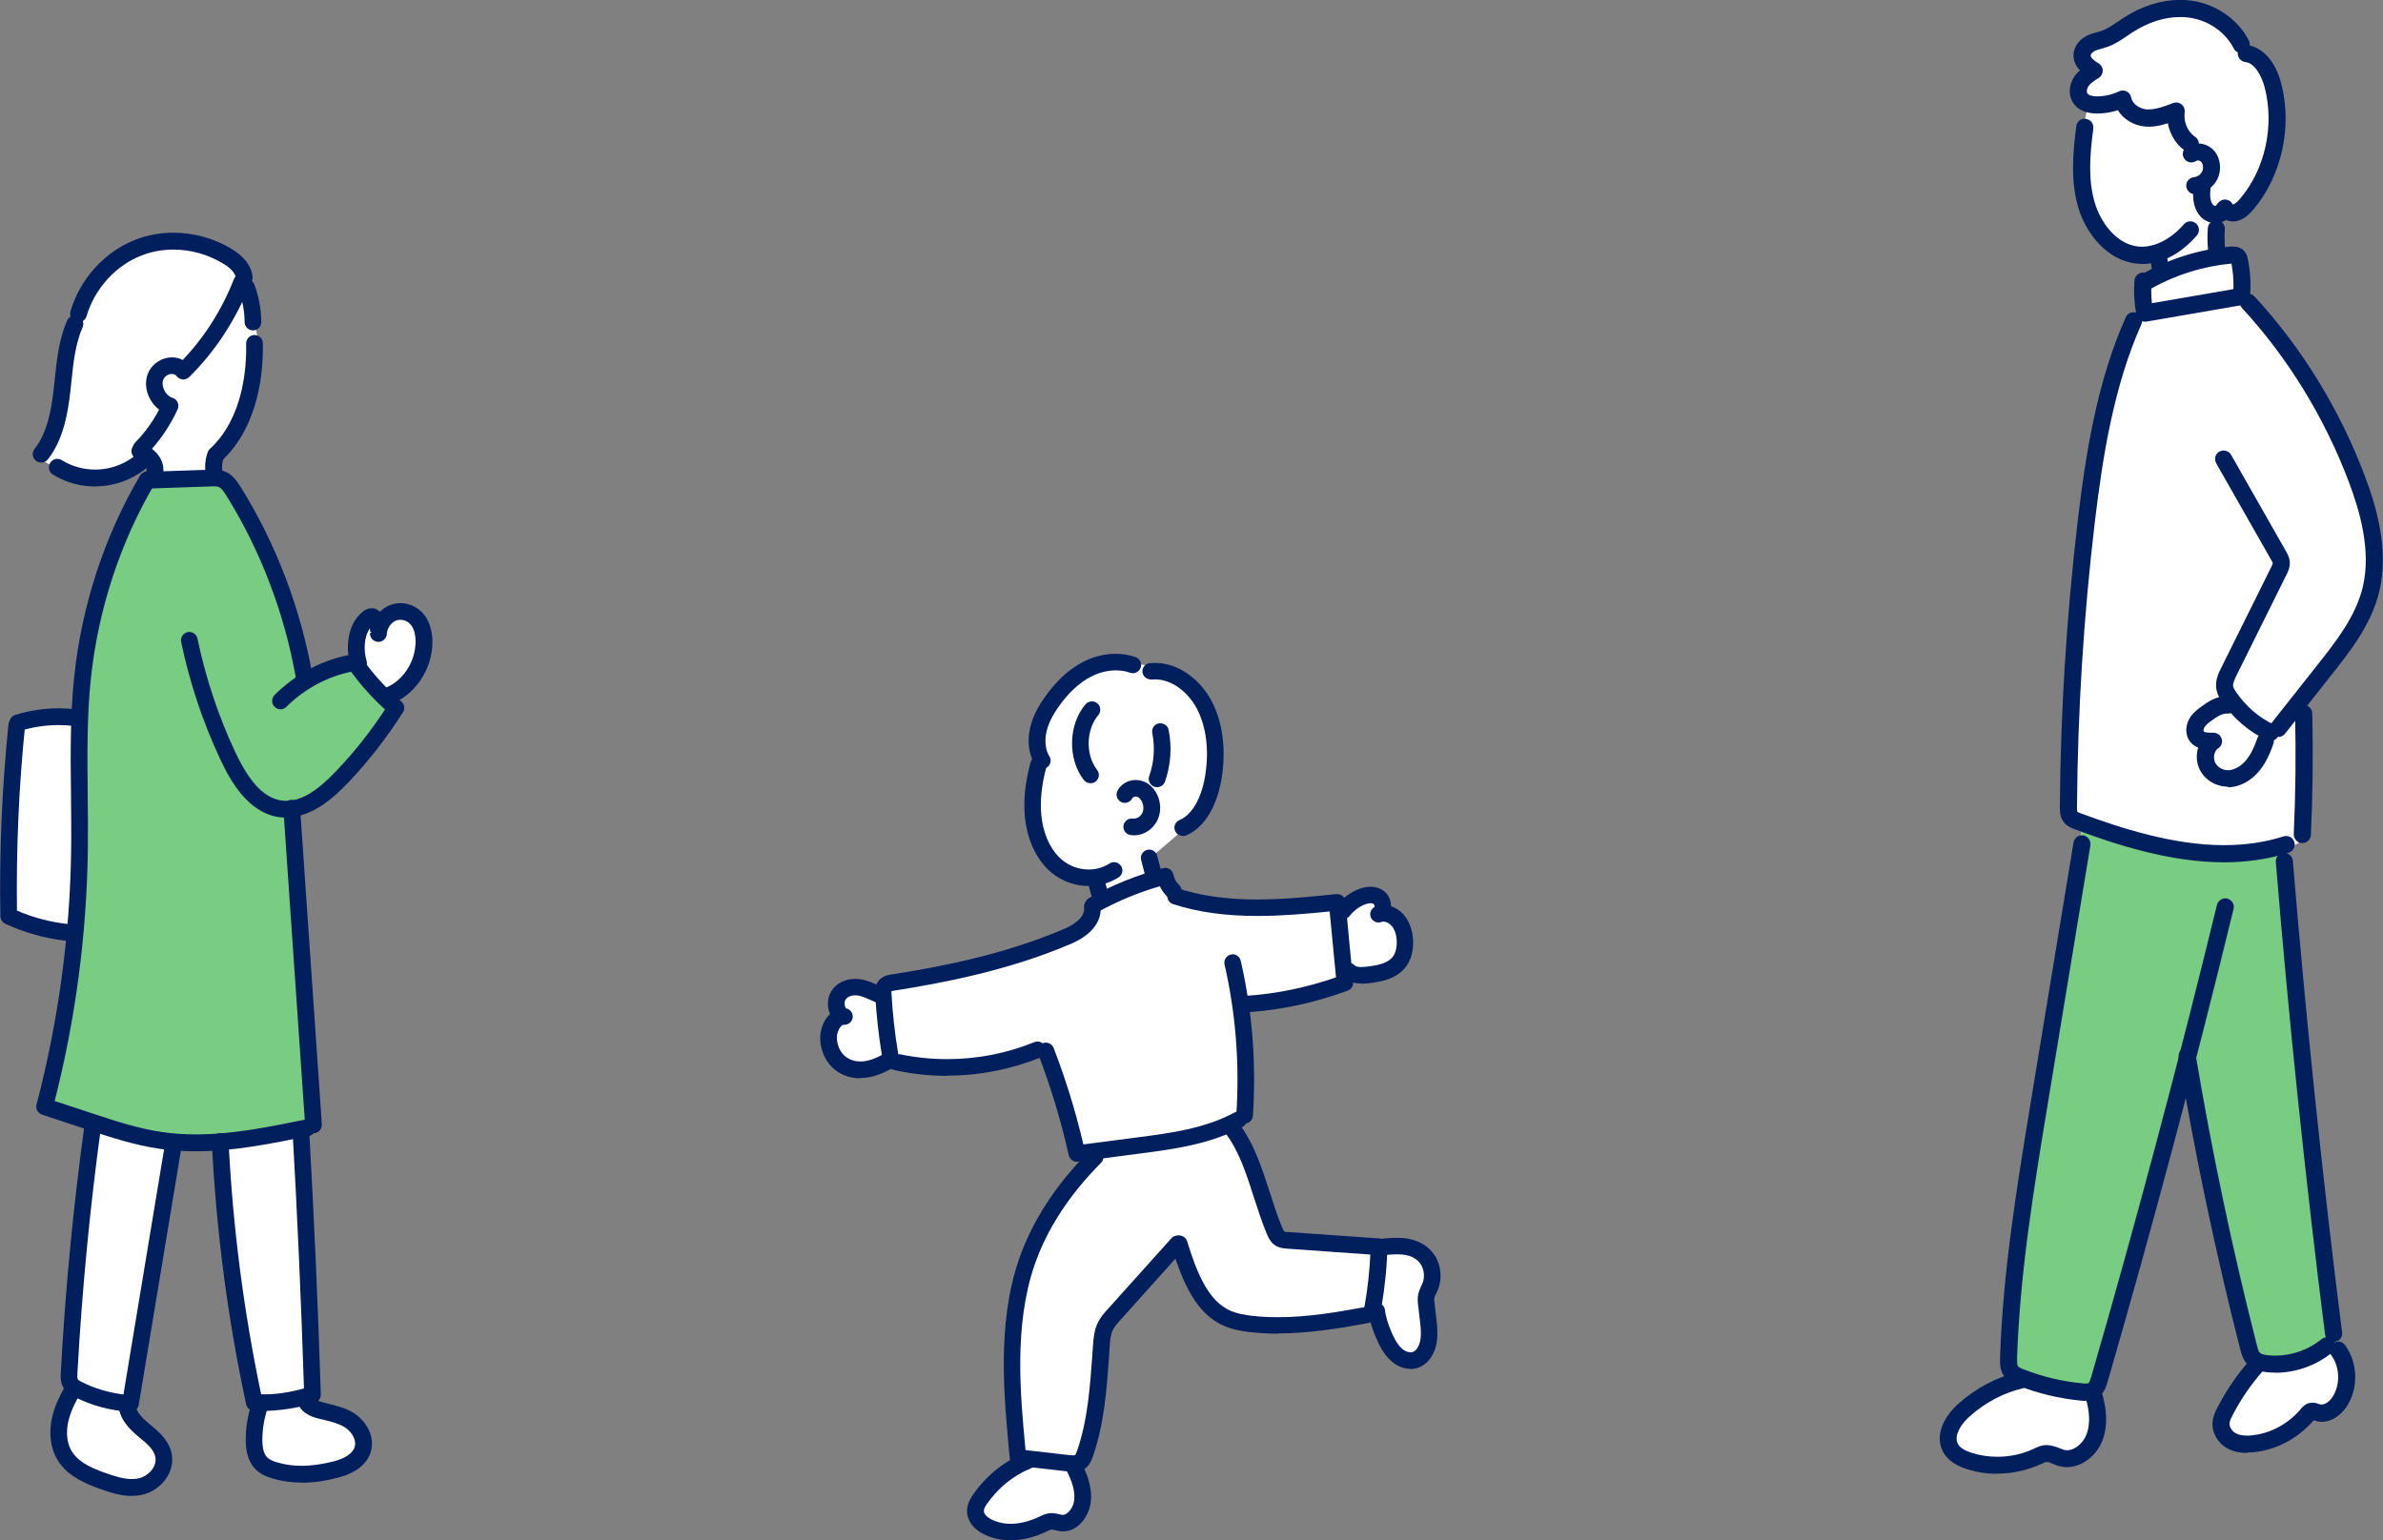 <svg width="215" height="139" viewBox="0 0 215 139" fill="none" xmlns="http://www.w3.org/2000/svg">
<rect x="0" y="0" width="215" height="139" fill="#808080" stroke="none"/>
<g clip-path="url(#clip0_102_129872)">
<path d="M91.872 138.373C90.728 138.373 88.975 138.06 88.52 137.665C87.912 137.131 88.228 135.529 88.754 134.705C89.139 134.089 91.183 132.626 92.141 131.953L91.732 131.988V131.814C91.709 131.326 91.242 119.949 91.394 117.79C91.557 115.549 93.403 111.312 94.127 110.069C94.781 108.943 97.748 105.228 98.624 104.125L97.012 104.265L94.185 95.082C93.146 95.291 87.247 96.452 86.125 96.545C86.055 96.545 85.985 96.545 85.892 96.545C84.525 96.545 80.927 95.883 80.343 95.767C80.156 95.906 79.572 96.347 79.233 96.521C79.011 96.638 78.486 96.707 77.913 96.707C77.493 96.707 76.698 96.672 76.091 96.394C75.051 95.929 74.432 94.2 74.432 93.549C74.432 92.946 75.262 91.924 75.495 91.657L75.308 90.496C75.308 90.403 75.484 89.718 76.593 89.068C76.792 88.952 77.037 88.882 77.317 88.882C78.124 88.882 79.035 89.416 79.467 89.707C79.49 89.428 79.537 89.022 79.63 88.836C79.736 88.639 80.366 88.476 83.742 87.977C84.233 87.907 84.63 87.849 84.805 87.814C85.541 87.675 91.008 86.282 91.721 86.038C92.608 85.736 96.72 84.181 97.456 83.658C98.087 83.217 98.239 82.335 98.309 81.905L98.344 81.743C98.402 81.464 98.811 81.197 99.033 81.081L98.577 79.293C98.461 79.293 98.274 79.293 98.04 79.293C97.281 79.293 96.288 79.235 95.809 78.922C95.015 78.422 93.508 76.1 93.157 74.603C92.784 73.024 93.122 70.47 93.356 69.727C93.578 69.007 93.613 68.171 93.519 67.765C93.414 67.289 93.519 65.582 93.823 64.723C94.138 63.806 95.879 61.798 97.071 60.799C98.344 59.743 100.271 59.627 100.902 59.592C101.568 59.592 103.285 60.033 104.114 60.242L104.395 60.312C104.617 60.382 106.497 60.95 106.965 61.31C107.467 61.705 109.044 63.667 109.628 65.269C110.247 66.987 109.593 70.296 109.371 71.387C109.126 72.583 108.098 73.57 107.338 74.301L107.011 74.615C106.357 75.265 104.36 76.936 103.939 77.285L104.278 79.061L105.341 78.782L105.399 78.898C105.691 79.479 106.252 80.454 106.462 80.628C106.766 80.849 110.761 81.754 111.976 81.824C112.034 81.824 112.116 81.824 112.221 81.824C113.927 81.824 120.562 81.336 120.632 81.336H120.76L120.982 82.068C121.333 81.789 122.08 81.197 122.396 80.977C122.711 80.756 123.108 80.651 123.61 80.651C123.844 80.651 124.089 80.675 124.37 80.721C124.58 80.756 124.743 80.86 124.837 81.034C125.036 81.406 124.86 81.998 124.755 82.277C125.234 82.463 126.391 82.915 126.601 83.252C126.869 83.67 126.823 85.76 126.589 86.619C126.379 87.396 125.257 87.698 124.265 87.977C124.043 88.035 123.832 88.093 123.645 88.163C123.412 88.244 123.155 88.279 122.874 88.279C122.349 88.279 121.882 88.139 121.636 88.046L121.461 88.952L121.368 88.987C121.368 88.987 119.113 89.707 118.389 89.892C117.735 90.067 113.226 90.775 112.326 90.914C112.361 91.402 112.443 92.934 112.443 93.654C112.443 94.525 112.478 100.527 112.478 100.527V100.608L111.392 101.444C111.66 101.896 112.572 103.464 112.794 104.033C113.039 104.636 115.27 110.754 115.597 111.648L124.358 112.415C124.358 112.415 125.409 112.287 126.18 112.287C126.379 112.287 126.566 112.287 126.718 112.31C127.489 112.415 128.692 113.25 129.276 114.098C129.801 114.853 129.369 115.793 129.054 116.489C128.984 116.652 128.914 116.803 128.867 116.931C128.774 117.209 128.867 118.092 128.96 118.939C129.066 119.926 129.182 120.947 129.077 121.563C128.902 122.596 128.236 122.735 127.535 122.735C127.22 122.735 126.858 122.7 126.449 122.666C125.059 122.538 124.265 119.519 124.089 118.73C123.447 118.823 120.994 119.183 120.199 119.287C119.931 119.322 119.125 119.334 118.669 119.334C117.127 119.334 110.749 119.218 110.095 118.707C109.441 118.184 107.677 115.979 107.502 115.387C107.35 114.887 106.439 113.041 106.17 112.589C105.493 113.169 100.376 119.055 99.746 119.903C99.313 120.495 99.302 122.909 99.302 124.21C99.302 124.674 99.302 125.046 99.29 125.231C99.22 125.997 98.367 130.13 98.052 131.512C97.912 132.104 97.69 132.406 97.363 132.406C97.304 132.406 97.246 132.406 97.199 132.383C97.281 132.603 97.374 132.882 97.468 133.184C97.701 133.915 97.748 135.819 97.363 136.794C97.176 137.259 96.755 137.491 96.089 137.491C95.797 137.491 95.505 137.444 95.295 137.409C95.201 137.398 95.073 137.375 95.073 137.375C94.828 137.375 94.255 137.607 93.741 137.816C93.379 137.967 93.005 138.118 92.69 138.211C92.503 138.269 92.223 138.303 91.861 138.303L91.872 138.373Z" fill="white"/>
<path d="M98.215 79.955C96.79 79.955 95.412 79.363 94.419 78.33C93.344 77.204 92.643 75.567 92.468 73.709C92.328 72.212 92.491 70.609 92.982 68.787C93.076 68.462 93.368 68.23 93.706 68.23C93.765 68.23 93.835 68.23 93.893 68.253C94.092 68.299 94.255 68.427 94.349 68.601C94.442 68.775 94.477 68.972 94.419 69.17C93.975 70.818 93.823 72.258 93.952 73.57C94.103 75.102 94.652 76.426 95.505 77.308C96.218 78.051 97.211 78.469 98.215 78.469C98.893 78.469 99.547 78.283 100.108 77.923C100.224 77.842 100.365 77.807 100.516 77.807C100.773 77.807 101.007 77.935 101.147 78.156C101.252 78.318 101.287 78.527 101.252 78.713C101.206 78.91 101.089 79.073 100.925 79.177C100.119 79.688 99.185 79.955 98.227 79.955H98.215Z" fill="#011F5D"/>
<path d="M102.339 75.381C102.21 75.381 102.082 75.381 101.953 75.346C101.544 75.265 101.287 74.87 101.369 74.475C101.439 74.127 101.743 73.871 102.093 73.871C102.14 73.871 102.199 73.871 102.245 73.883H102.257C102.677 73.883 103.016 73.581 103.121 73.21C103.25 72.734 103.028 72.13 102.666 71.933C102.607 71.898 102.526 71.886 102.456 71.886C102.409 71.886 102.362 71.886 102.327 71.909C102.245 71.933 102.187 71.979 102.152 72.049C102.023 72.293 101.766 72.455 101.486 72.455C101.369 72.455 101.252 72.432 101.147 72.374C100.785 72.188 100.633 71.735 100.82 71.364C101.042 70.946 101.416 70.632 101.883 70.481C102.07 70.424 102.269 70.389 102.467 70.389C102.783 70.389 103.098 70.47 103.378 70.609C104.371 71.132 104.897 72.444 104.582 73.593C104.301 74.626 103.355 75.381 102.339 75.381Z" fill="#011F5D"/>
<path d="M94.022 69.367C93.765 69.367 93.519 69.239 93.379 69.019C92.83 68.137 92.667 66.941 92.924 65.745C93.122 64.851 93.519 63.98 94.209 62.994C95.237 61.508 96.416 60.405 97.725 59.731C98.647 59.255 99.664 59 100.657 59C101.287 59 101.883 59.105 102.456 59.302C102.841 59.441 103.051 59.871 102.911 60.254C102.806 60.544 102.526 60.753 102.21 60.753C102.128 60.753 102.035 60.741 101.953 60.707C101.556 60.567 101.112 60.498 100.668 60.498C99.921 60.498 99.15 60.695 98.425 61.066C97.351 61.624 96.346 62.564 95.459 63.853C94.886 64.677 94.559 65.385 94.407 66.082C94.232 66.894 94.337 67.707 94.676 68.253C94.898 68.601 94.781 69.065 94.43 69.274C94.314 69.344 94.174 69.39 94.033 69.39L94.022 69.367Z" fill="#011F5D"/>
<path d="M98.379 70.679C98.145 70.679 97.923 70.575 97.783 70.389C96.311 68.496 96.381 65.362 97.947 63.551C98.087 63.388 98.297 63.295 98.519 63.295C98.694 63.295 98.869 63.353 99.01 63.481C99.162 63.609 99.255 63.795 99.267 63.992C99.278 64.189 99.22 64.387 99.091 64.538C97.982 65.826 97.923 68.136 98.986 69.483C99.103 69.646 99.162 69.832 99.138 70.029C99.115 70.226 99.01 70.4 98.858 70.528C98.729 70.632 98.566 70.679 98.402 70.679H98.379Z" fill="#011F5D"/>
<path d="M106.707 75.427C106.404 75.427 106.135 75.253 106.018 74.974C105.937 74.789 105.937 74.591 106.018 74.406C106.1 74.22 106.24 74.081 106.427 73.999C107.549 73.535 108.413 72.014 108.74 69.959C109.102 67.707 108.833 65.594 108.004 63.992C107.151 62.367 105.668 61.31 104.208 61.31C104.103 61.31 103.997 61.31 103.892 61.322C103.437 61.322 103.121 61.032 103.075 60.66C103.051 60.463 103.11 60.265 103.238 60.114C103.367 59.964 103.542 59.859 103.74 59.847C103.892 59.836 104.056 59.824 104.208 59.824C106.217 59.824 108.238 61.194 109.336 63.307C110.317 65.188 110.632 67.637 110.224 70.203C110.025 71.445 109.324 74.417 107.011 75.392C106.918 75.427 106.824 75.45 106.719 75.45L106.707 75.427Z" fill="#011F5D"/>
<path d="M104.395 71.039C104.301 71.039 104.219 71.027 104.138 70.993C103.752 70.853 103.542 70.424 103.682 70.04C104.126 68.822 104.219 67.44 103.962 66.151C103.927 65.954 103.962 65.757 104.068 65.594C104.184 65.432 104.348 65.316 104.547 65.281H104.698C105.049 65.269 105.364 65.513 105.434 65.861C105.75 67.405 105.633 69.065 105.107 70.54C105.002 70.83 104.722 71.039 104.406 71.039H104.395Z" fill="#011F5D"/>
<path d="M99.243 81.534C98.904 81.534 98.612 81.313 98.519 80.988L98.075 79.421C98.017 79.223 98.04 79.026 98.145 78.852C98.25 78.678 98.402 78.55 98.601 78.504C98.671 78.48 98.741 78.469 98.811 78.469C99.15 78.469 99.442 78.689 99.535 79.014L99.979 80.582C100.038 80.779 100.014 80.976 99.909 81.15C99.804 81.325 99.652 81.452 99.454 81.499C99.383 81.522 99.325 81.522 99.255 81.522L99.243 81.534Z" fill="#011F5D"/>
<path d="M104.149 79.978C103.811 79.978 103.507 79.746 103.425 79.421L102.958 77.61C102.911 77.412 102.935 77.215 103.04 77.041C103.145 76.867 103.308 76.751 103.495 76.693C103.554 76.681 103.624 76.669 103.682 76.669C104.021 76.669 104.325 76.902 104.406 77.227L104.874 79.038C104.979 79.433 104.733 79.839 104.336 79.943C104.278 79.955 104.219 79.966 104.149 79.966V79.978Z" fill="#011F5D"/>
<path d="M98.636 82.439C98.367 82.439 98.11 82.288 97.982 82.056C97.888 81.882 97.865 81.685 97.912 81.487C97.97 81.29 98.098 81.139 98.262 81.034C100.388 79.85 102.642 78.945 104.944 78.341C105.002 78.329 105.072 78.318 105.131 78.318C105.271 78.318 105.411 78.364 105.528 78.434C105.703 78.538 105.82 78.724 105.866 78.922C105.937 79.281 106.112 79.618 106.357 79.839C106.661 80.117 106.684 80.593 106.404 80.895C106.264 81.046 106.065 81.139 105.855 81.139C105.668 81.139 105.481 81.069 105.341 80.942C105.049 80.675 104.815 80.338 104.64 79.978C102.689 80.547 100.797 81.336 98.986 82.335C98.869 82.393 98.753 82.428 98.624 82.428L98.636 82.439Z" fill="#011F5D"/>
<path d="M85.483 97.09C83.929 97.09 82.364 96.928 80.845 96.603C80.658 96.568 80.273 96.487 79.969 96.162C79.665 95.836 79.595 95.418 79.56 95.175C79.268 93.41 79.07 91.599 78.965 89.788C78.953 89.532 78.918 89.056 79.175 88.639C79.525 88.081 80.144 87.977 80.413 87.942C84.805 87.257 90.552 86.166 96.031 83.821C96.603 83.577 97.923 82.892 97.806 81.917C97.76 81.51 98.052 81.139 98.461 81.093H98.472C98.928 81.093 99.243 81.371 99.29 81.743C99.454 83.136 98.472 84.39 96.615 85.179C90.996 87.582 85.121 88.697 80.635 89.405C80.518 89.428 80.46 89.44 80.425 89.451C80.425 89.475 80.425 89.556 80.436 89.707C80.53 91.448 80.728 93.201 81.009 94.919C81.044 95.117 81.067 95.163 81.067 95.163L81.137 95.128C82.562 95.43 84.011 95.581 85.459 95.581C88.146 95.581 90.798 95.07 93.321 94.049C93.414 94.014 93.508 93.99 93.601 93.99C93.905 93.99 94.185 94.176 94.302 94.455C94.454 94.838 94.267 95.267 93.893 95.43C91.183 96.51 88.356 97.067 85.471 97.067L85.483 97.09Z" fill="#011F5D"/>
<path d="M112.408 91.355C112.011 91.355 111.684 91.053 111.66 90.659C111.649 90.461 111.719 90.264 111.847 90.125C111.976 89.974 112.163 89.881 112.361 89.869C115.141 89.695 117.886 89.126 120.538 88.198L119.966 82.254C117.875 82.463 115.667 82.66 113.448 82.66C110.539 82.66 108.051 82.312 105.831 81.592C105.645 81.534 105.481 81.394 105.399 81.22C105.306 81.046 105.294 80.837 105.352 80.651C105.458 80.35 105.738 80.141 106.065 80.141C106.147 80.141 106.217 80.152 106.299 80.175C108.378 80.849 110.702 81.174 113.413 81.174C115.796 81.174 118.214 80.93 120.55 80.686C120.561 80.686 120.573 80.686 120.597 80.686C120.842 80.686 120.994 80.744 121.122 80.849C121.274 80.977 121.379 81.151 121.391 81.36L122.08 88.627C122.115 88.964 121.917 89.277 121.601 89.393C118.646 90.496 115.562 91.158 112.455 91.355H112.408Z" fill="#011F5D"/>
<path d="M112.245 101.397C112.046 101.386 111.871 101.293 111.731 101.142C111.602 100.991 111.532 100.805 111.544 100.596C111.847 96.034 111.497 91.46 110.481 87.037C110.387 86.642 110.644 86.236 111.041 86.143C111.1 86.131 111.158 86.119 111.217 86.119C111.567 86.119 111.859 86.363 111.941 86.7C112.992 91.274 113.354 95.987 113.039 100.701C113.015 101.095 112.688 101.397 112.291 101.397H112.233H112.245Z" fill="#011F5D"/>
<path d="M97.164 104.845C96.814 104.845 96.51 104.601 96.428 104.265C95.727 101.13 94.793 98.054 93.66 95.105C93.508 94.722 93.706 94.292 94.092 94.141C94.174 94.107 94.267 94.095 94.36 94.095C94.676 94.095 94.945 94.281 95.061 94.571C96.148 97.38 97.047 100.306 97.748 103.278L102.724 102.628C105.668 102.245 108.717 101.838 111.403 100.387C111.509 100.329 111.637 100.294 111.766 100.294C112.046 100.294 112.291 100.445 112.42 100.677C112.618 101.037 112.478 101.49 112.116 101.687C109.196 103.266 105.855 103.708 102.911 104.091L97.257 104.834H97.164V104.845Z" fill="#011F5D"/>
<path d="M77.621 97.311C76.605 97.311 75.682 96.939 75.016 96.254C74.397 95.604 74.023 94.699 74 93.747C73.977 92.923 74.315 92.064 74.853 91.541C74.853 91.541 74.876 91.518 74.888 91.506C74.596 90.844 74.642 90.043 74.993 89.463C75.425 88.755 76.231 88.337 77.154 88.337C77.317 88.337 77.469 88.349 77.633 88.372C78.24 88.465 78.778 88.708 79.292 88.952C79.455 89.022 79.619 89.103 79.794 89.173C80.179 89.335 80.355 89.765 80.203 90.148C80.086 90.427 79.817 90.601 79.502 90.601C79.409 90.601 79.303 90.578 79.222 90.543C79.035 90.461 78.859 90.38 78.672 90.299C78.229 90.102 77.808 89.904 77.399 89.835C77.329 89.835 77.247 89.823 77.166 89.823C76.979 89.823 76.5 89.858 76.278 90.229C76.173 90.392 76.173 90.682 76.266 90.891C76.301 90.972 76.336 91.007 76.348 91.007C76.722 91.077 76.979 91.448 76.932 91.831C76.885 92.203 76.558 92.481 76.184 92.481H76.173C76.079 92.481 76.009 92.493 75.904 92.597C75.659 92.83 75.495 93.282 75.507 93.689C75.519 94.258 75.752 94.815 76.103 95.186C76.477 95.57 77.014 95.79 77.621 95.79C77.68 95.79 77.738 95.79 77.796 95.79C78.392 95.744 79.046 95.511 79.806 95.07C79.922 95.001 80.051 94.966 80.191 94.966C80.448 94.966 80.705 95.105 80.834 95.326C80.939 95.5 80.962 95.697 80.915 95.895C80.869 96.092 80.74 96.254 80.577 96.347C79.619 96.916 78.743 97.218 77.902 97.276C77.808 97.276 77.715 97.276 77.621 97.276V97.311Z" fill="#011F5D"/>
<path d="M122.804 88.755C122.092 88.755 121.519 88.546 121.111 88.139C120.819 87.849 120.819 87.373 121.111 87.083C121.251 86.944 121.438 86.862 121.648 86.862C121.858 86.862 122.033 86.944 122.174 87.083C122.302 87.211 122.489 87.269 122.804 87.269C122.98 87.269 123.19 87.245 123.424 87.222C124.346 87.106 125.374 86.909 125.783 86.154C125.912 85.91 125.993 85.597 126.017 85.225C126.052 84.587 125.9 83.983 125.596 83.6C125.386 83.333 125.094 83.171 124.825 83.171C124.755 83.171 124.685 83.171 124.627 83.205C124.545 83.24 124.463 83.252 124.381 83.252C124.066 83.252 123.786 83.055 123.669 82.764C123.599 82.579 123.61 82.381 123.692 82.195C123.762 82.044 123.879 81.928 124.019 81.847C124.019 81.766 123.996 81.638 123.961 81.603C123.902 81.545 123.797 81.51 123.669 81.51C123.482 81.51 123.295 81.569 123.225 81.592C122.676 81.777 122.162 82.16 121.776 82.648C121.636 82.834 121.414 82.938 121.181 82.938C121.017 82.938 120.854 82.88 120.725 82.787C120.398 82.532 120.34 82.068 120.585 81.743C121.157 81.011 121.893 80.477 122.723 80.187C123.038 80.082 123.353 80.024 123.645 80.024C124.171 80.024 124.627 80.199 124.977 80.512C125.304 80.814 125.503 81.301 125.503 81.789C125.993 81.94 126.437 82.265 126.764 82.695C127.278 83.368 127.547 84.32 127.489 85.318C127.454 85.91 127.325 86.433 127.08 86.874C126.274 88.371 124.533 88.592 123.599 88.72C123.388 88.743 123.108 88.778 122.804 88.778V88.755Z" fill="#011F5D"/>
<path d="M96.79 132.824C96.615 132.824 96.463 132.812 96.335 132.789L91.756 132.267C91.405 132.22 91.125 131.941 91.101 131.593C90.564 125.928 89.945 119.519 91.907 113.726C93.087 110.255 95.225 106.947 98.274 103.882C98.414 103.742 98.601 103.661 98.811 103.661C99.021 103.661 99.197 103.742 99.337 103.882C99.629 104.172 99.629 104.648 99.337 104.938C96.451 107.84 94.431 110.963 93.321 114.214C91.475 119.647 92.048 125.858 92.526 130.862L96.475 131.315C96.58 131.326 96.697 131.338 96.79 131.338C96.965 131.338 97.001 131.303 97.001 131.303C97.035 131.28 97.082 131.187 97.176 130.931C98.122 128.227 98.344 125.196 98.554 122.271L98.612 121.412C98.659 120.843 98.706 120.123 98.998 119.473C99.255 118.904 99.629 118.475 99.979 118.103L105.691 111.741C105.831 111.579 106.042 111.497 106.252 111.497C106.439 111.497 106.614 111.567 106.754 111.683C107.058 111.962 107.093 112.426 106.813 112.74L101.101 119.102C100.82 119.415 100.54 119.728 100.376 120.077C100.201 120.471 100.154 120.947 100.119 121.528L100.061 122.387C99.851 125.417 99.617 128.54 98.601 131.442C98.484 131.779 98.332 132.139 98.04 132.406C97.725 132.696 97.316 132.847 96.802 132.847L96.79 132.824Z" fill="#011F5D"/>
<path d="M115.34 120.355C114.499 120.355 113.681 120.309 112.887 120.228C112.011 120.135 110.971 119.961 110.013 119.45C107.642 118.161 106.579 115.294 105.68 112.461C105.563 112.066 105.773 111.648 106.17 111.532C106.24 111.509 106.322 111.497 106.392 111.497C106.719 111.497 107.011 111.706 107.105 112.02C107.899 114.562 108.845 117.116 110.714 118.138C111.438 118.533 112.291 118.672 113.027 118.753C113.751 118.834 114.522 118.869 115.317 118.869C117.957 118.869 120.55 118.428 122.98 117.987C123.015 117.987 123.061 117.975 123.096 117.964C123.096 117.941 123.096 117.883 123.131 117.766C123.4 116.269 123.564 114.736 123.634 113.216L116.099 112.682C115.796 112.658 115.352 112.623 114.955 112.322C114.604 112.055 114.429 111.672 114.289 111.335C113.845 110.267 113.483 109.152 113.132 108.061C112.431 105.89 111.789 103.847 110.539 102.233C110.294 101.908 110.352 101.432 110.679 101.188C110.808 101.084 110.971 101.037 111.135 101.037C111.368 101.037 111.59 101.142 111.73 101.328C113.132 103.15 113.856 105.402 114.557 107.585C114.896 108.641 115.247 109.744 115.679 110.766C115.784 111.033 115.842 111.114 115.877 111.137C115.924 111.172 116.134 111.184 116.216 111.184L124.475 111.764C124.872 111.799 125.187 112.124 125.176 112.531C125.129 114.365 124.942 116.211 124.627 118.01C124.592 118.242 124.51 118.66 124.206 118.985C123.891 119.31 123.494 119.392 123.272 119.427C120.889 119.868 118.108 120.332 115.328 120.332L115.34 120.355Z" fill="#011F5D"/>
<path d="M91.148 139C90.225 139 89.384 138.791 88.648 138.396C87.761 137.92 87.258 137.177 87.247 136.376C87.247 135.749 87.539 135.239 87.831 134.821C89.022 133.137 90.599 131.872 92.41 131.152C92.503 131.117 92.597 131.094 92.69 131.094C92.994 131.094 93.274 131.28 93.391 131.558C93.461 131.744 93.461 131.941 93.391 132.127C93.309 132.313 93.169 132.452 92.982 132.522C91.475 133.126 90.085 134.24 89.081 135.668C88.917 135.889 88.765 136.144 88.765 136.353C88.765 136.713 89.232 137.003 89.384 137.084C89.91 137.363 90.517 137.514 91.183 137.514C92.001 137.514 92.889 137.293 93.765 136.875C94.057 136.736 94.337 136.597 94.676 136.562C94.746 136.562 94.816 136.55 94.886 136.55C95.131 136.55 95.342 136.597 95.529 136.643C95.704 136.69 95.797 136.701 95.891 136.713C96.288 136.713 96.837 136.109 96.919 135.366C97.024 134.426 96.592 133.439 96.264 132.777C96.078 132.406 96.23 131.965 96.603 131.779C96.708 131.733 96.825 131.698 96.942 131.698C97.222 131.698 97.479 131.86 97.608 132.104C98.028 132.928 98.566 134.182 98.414 135.517C98.274 136.806 97.281 138.199 95.926 138.199H95.809C95.61 138.187 95.412 138.141 95.225 138.094C95.061 138.06 94.956 138.036 94.886 138.036C94.769 138.036 94.629 138.118 94.501 138.176C93.368 138.721 92.258 139 91.195 139H91.148Z" fill="#011F5D"/>
<path d="M127.278 123.536C126.659 123.536 126.04 123.293 125.526 122.828C124.837 122.225 124.44 121.4 124.124 120.657C123.867 120.065 123.575 119.264 123.47 118.382C123.423 117.976 123.727 117.604 124.136 117.558C124.592 117.558 124.907 117.848 124.954 118.219C125.035 118.904 125.281 119.578 125.491 120.088C125.736 120.669 126.04 121.319 126.496 121.714C126.729 121.923 127.021 122.039 127.267 122.039C127.383 122.039 127.489 122.016 127.57 121.958C127.851 121.807 128.073 121.377 128.154 120.878C128.248 120.309 128.166 119.682 128.096 119.078L127.956 117.859C127.921 117.558 127.874 117.186 127.956 116.803C128.014 116.513 128.131 116.281 128.224 116.072C128.26 115.99 128.295 115.921 128.33 115.839C128.563 115.282 128.505 114.586 128.178 114.086C127.816 113.529 127.197 113.332 126.858 113.262C126.612 113.216 126.344 113.193 126.028 113.193C125.678 113.193 125.328 113.227 124.977 113.251C124.522 113.251 124.194 112.949 124.159 112.577C124.148 112.38 124.206 112.183 124.335 112.032C124.463 111.881 124.65 111.788 124.849 111.765C125.234 111.73 125.631 111.707 126.04 111.707C126.449 111.707 126.823 111.741 127.161 111.811C128.131 112.008 128.949 112.531 129.439 113.285C130.023 114.179 130.14 115.41 129.72 116.42C129.673 116.524 129.626 116.629 129.58 116.722C129.509 116.873 129.439 117 129.416 117.116C129.381 117.267 129.416 117.488 129.439 117.697L129.58 118.916C129.661 119.589 129.743 120.356 129.626 121.122C129.474 122.097 128.984 122.875 128.306 123.269C127.979 123.455 127.629 123.548 127.243 123.548L127.278 123.536Z" fill="#011F5D"/>
</g>
<g clip-path="url(#clip1_102_129872)">
<path d="M11.74 134.397C10.645 134.397 7.254 132.92 6.524 132.235C5.793 131.537 5.287 130.285 5.252 129.044C5.217 127.827 6.076 125.794 6.111 125.712C6.135 125.664 6.382 125.286 6.1 124.92C5.805 124.542 5.864 122.899 6.253 120.039C6.394 119.023 8.196 103.436 8.384 101.806C7.63 101.557 4.557 100.506 4.11 100.198C3.709 99.927 3.945 98.473 5.052 94.479L5.193 93.971C5.593 92.494 6.288 85.498 6.394 84.387C5.264 84.139 1.26 83.241 0.93 83.016C0.601 82.804 0.601 82.035 0.624 81.149V80.842C0.624 80.357 1.272 66.011 1.295 65.397V65.267L1.425 65.231C1.507 65.208 3.438 64.712 4.11 64.629C4.251 64.617 4.451 64.605 4.687 64.605C5.417 64.605 6.476 64.664 6.865 64.688C7.006 63.459 7.937 55.825 8.549 53.58C8.949 52.138 10.327 48.947 12.635 44.126L12.812 43.76C12.976 43.405 13.247 43.216 13.471 43.074C13.695 42.921 13.836 42.826 13.871 42.649C13.93 42.377 13.577 41.928 13.294 41.645C13.012 41.881 12.282 42.46 11.846 42.625C11.422 42.779 8.89 43.039 7.513 43.039C7.065 43.039 6.783 43.015 6.63 42.956C6.135 42.779 3.662 41.597 3.462 41.207C3.321 40.924 3.58 40.545 4.004 39.907C4.192 39.624 4.416 39.293 4.616 38.926C5.005 38.241 5.169 36.669 5.311 35.275C5.381 34.625 5.44 34.011 5.523 33.526C5.782 31.99 6.512 29.615 6.936 28.657C7.466 27.499 8.796 24.699 9.703 23.718C10.668 22.678 13.73 21.78 15.873 21.626C15.944 21.626 16.015 21.626 16.097 21.626C18.24 21.626 21.573 23.694 22.149 24.356C22.185 24.439 23.221 30.454 23.339 31.08C23.433 31.635 23.021 33.774 22.644 35.665L22.444 36.669C22.149 38.218 20.772 39.813 20.101 40.569C19.936 40.758 19.794 40.924 19.759 40.983C19.594 41.278 19.335 41.987 19.335 42.649C19.335 42.767 19.335 42.862 19.335 42.932C19.559 42.932 20.018 42.932 20.289 42.968C20.513 42.992 20.984 43.5 24.187 49.337L24.387 49.692C24.94 50.708 27.284 59.736 27.649 61.166L31.923 59.63C31.958 59.394 32.041 58.779 32.1 58.248C32.17 57.633 32.794 55.766 33.324 55.447C33.419 55.388 33.525 55.364 33.63 55.364C33.948 55.364 34.219 55.6 34.361 55.754C34.667 55.589 35.514 55.151 36.256 55.022C36.351 55.01 36.433 54.998 36.527 54.998C37.399 54.998 37.87 55.754 38.317 56.593C38.788 57.479 38.046 59.346 37.552 60.587C37.469 60.8 37.387 60.989 37.328 61.155C37.01 62.017 35.656 62.644 35.102 62.868L35.95 63.754L35.868 63.873C35.868 63.873 33.866 66.661 32.394 68.729C31.005 70.679 27.236 72.984 26.589 73.362L27.06 81.161C27.072 81.362 28.496 101.049 28.532 101.416C28.579 101.841 27.908 102.006 27.543 102.066C27.837 110.078 28.414 125.097 28.496 125.558C28.579 125.995 28.261 126.255 28.049 126.432C27.99 126.48 27.896 126.551 27.884 126.586C27.99 126.669 28.967 127 29.674 127.236C30.357 127.472 31.052 127.709 31.428 127.886C32.382 128.347 32.889 129.316 32.853 130.604C32.818 131.727 32.182 132.057 31.37 132.471C31.158 132.577 30.934 132.696 30.698 132.826C29.921 133.275 28.791 133.369 27.99 133.369C27.189 133.369 26.33 133.275 25.588 133.097C23.998 132.731 22.997 131.419 22.832 130.32C22.703 129.481 23.245 127.449 23.433 126.763L22.856 126.799L22.832 126.657C22.738 126.22 20.642 115.821 20.501 113.871C20.36 112.063 19.571 104.535 19.441 103.401L15.92 103.224L15.049 108.896L11.799 126.752C11.799 126.752 11.74 127.437 12.046 128.016C12.176 128.264 12.576 128.595 13.012 128.95C13.601 129.434 14.26 129.989 14.566 130.568C14.978 131.36 14.966 131.455 14.813 132.069C14.766 132.247 14.707 132.471 14.649 132.79C14.378 134.161 12.941 134.279 11.999 134.362L11.705 134.385L11.74 134.397Z" fill="white"/>
<path d="M18.982 103.2C16.921 103.117 13.471 102.987 12.47 102.727C11.245 102.408 4.486 100.021 4.204 99.915L4.062 99.868L4.086 99.726C4.11 99.596 6.559 86.751 6.559 85.285C6.559 84.694 6.641 81.941 6.736 78.762C6.877 73.846 7.053 67.737 7.018 66.909C6.947 65.527 7.607 58.318 8.455 54.927C9.291 51.559 11.622 45.769 11.646 45.709L13.165 43.334L20.265 43.003L20.312 43.086C20.795 43.89 25.011 50.909 25.117 51.465C25.211 51.949 27.272 59.949 27.613 61.296L29.874 60.304L32.123 59.63L34.643 62.703L35.903 63.967L35.821 64.085C35.821 64.085 32.736 68.351 32.429 68.871C32.123 69.391 29.427 72.109 28.744 72.452C28.19 72.724 26.836 73.066 26.4 73.173L28.426 101.876L28.284 101.9C28.014 101.959 21.667 103.259 20.277 103.259C20.277 103.259 19.512 103.224 18.994 103.212L18.982 103.2Z" fill="#79CD83"/>
<path d="M19.547 41.751C19.335 41.751 19.147 41.668 18.994 41.515C18.711 41.207 18.723 40.723 19.017 40.439C21.902 37.698 22.255 33.349 22.208 31.009C22.208 30.808 22.279 30.619 22.42 30.466C22.562 30.312 22.75 30.241 22.95 30.229C23.398 30.253 23.715 30.56 23.715 30.974C23.763 33.574 23.362 38.395 20.053 41.538C19.912 41.668 19.724 41.751 19.535 41.751H19.547Z" fill="#011F5D"/>
<path d="M13.86 43.724C13.754 43.724 13.648 43.701 13.553 43.653C13.365 43.571 13.224 43.417 13.153 43.228C13.082 43.039 13.082 42.838 13.165 42.649C13.436 42.034 12.647 41.562 12.293 41.396C12.117 41.314 11.976 41.16 11.905 40.959C11.834 40.77 11.846 40.557 11.94 40.38C12.07 40.12 12.329 39.955 12.623 39.955C12.741 39.955 12.847 39.978 12.953 40.037C14.472 40.77 15.096 42.034 14.543 43.275C14.425 43.547 14.154 43.724 13.848 43.724H13.86Z" fill="#011F5D"/>
<path d="M19.288 43.323C18.911 43.323 18.593 43.039 18.546 42.661C18.464 42.046 18.523 41.42 18.735 40.829C18.84 40.522 19.123 40.321 19.453 40.321C19.535 40.321 19.618 40.333 19.7 40.368C19.889 40.439 20.042 40.569 20.136 40.758C20.218 40.947 20.23 41.148 20.171 41.337C20.042 41.692 20.006 42.082 20.053 42.46C20.077 42.661 20.03 42.862 19.9 43.027C19.783 43.193 19.606 43.287 19.406 43.323H19.3H19.288Z" fill="#011F5D"/>
<path d="M27.436 61.816C27.072 61.816 26.754 61.556 26.695 61.19C25.67 55.352 23.504 49.668 20.43 44.74C20.218 44.398 19.994 44.067 19.759 43.961C19.618 43.89 19.406 43.89 19.253 43.89L13.318 44.091C12.941 44.043 12.553 43.783 12.541 43.358C12.529 42.944 12.859 42.59 13.271 42.578L18.935 42.389H19.253C19.571 42.389 19.994 42.401 20.407 42.602C21.019 42.885 21.384 43.429 21.714 43.949C24.893 49.042 27.13 54.915 28.19 60.942C28.261 61.355 27.99 61.745 27.578 61.816H27.448H27.436Z" fill="#011F5D"/>
<path d="M25.835 73.787C25.588 73.787 25.341 73.764 25.081 73.728C22.385 73.279 20.807 70.537 19.865 68.505C18.299 65.161 17.11 61.604 16.344 57.94C16.297 57.739 16.344 57.539 16.45 57.373C16.556 57.208 16.733 57.09 16.933 57.042C16.98 57.042 17.039 57.031 17.086 57.031C17.439 57.031 17.745 57.279 17.816 57.633C18.558 61.178 19.7 64.617 21.219 67.855C22.503 70.585 23.798 71.967 25.317 72.227C25.482 72.251 25.659 72.275 25.823 72.275C27.154 72.275 28.591 71.424 30.322 69.592C31.947 67.891 33.43 66.023 34.737 64.026C33.619 63.01 32.582 61.864 31.676 60.623C29.521 61.06 27.448 62.183 25.835 63.79C25.694 63.932 25.505 64.014 25.305 64.014C25.105 64.014 24.917 63.932 24.775 63.79C24.481 63.495 24.481 63.01 24.775 62.715C26.73 60.765 29.25 59.453 31.888 59.039H32.005C32.253 59.039 32.476 59.146 32.618 59.347C33.654 60.824 34.867 62.147 36.209 63.305C36.492 63.554 36.562 63.967 36.35 64.286C34.902 66.567 33.242 68.706 31.405 70.632C30.121 71.979 28.143 73.775 25.812 73.775L25.835 73.787Z" fill="#011F5D"/>
<path d="M34.831 63.601C34.502 63.601 34.207 63.388 34.113 63.069C33.984 62.667 34.207 62.242 34.608 62.124C36.268 61.604 37.528 59.725 37.493 57.846C37.493 57.432 37.41 56.841 37.104 56.428C36.88 56.12 36.492 55.931 36.115 55.931C35.997 55.931 35.891 55.955 35.785 55.979C35.338 56.132 34.973 56.605 34.902 57.137V57.267C34.843 57.645 34.514 57.928 34.125 57.928C33.654 57.893 33.36 57.539 33.383 57.125L33.56 57.019H33.395C33.395 56.912 33.395 56.806 33.371 56.711C32.806 57.515 32.806 58.732 33.077 59.654C33.195 60.056 32.971 60.481 32.571 60.599C32.5 60.623 32.429 60.635 32.359 60.635C32.017 60.635 31.735 60.422 31.629 60.091C31.158 58.508 31.311 56.38 32.7 55.222C32.959 54.998 33.23 54.892 33.513 54.892C33.572 54.892 33.63 54.892 33.701 54.903C33.913 54.939 34.113 55.045 34.278 55.211C34.572 54.915 34.926 54.691 35.314 54.561C35.573 54.478 35.844 54.431 36.127 54.431C36.986 54.431 37.799 54.844 38.317 55.541C38.753 56.132 38.988 56.924 39.012 57.846C39.059 60.41 37.363 62.88 35.067 63.601C34.996 63.624 34.926 63.636 34.843 63.636L34.831 63.601Z" fill="#011F5D"/>
<path d="M17.675 103.897C16.544 103.897 15.438 103.815 14.401 103.673C12.129 103.342 9.938 102.621 7.831 101.924L3.792 100.589C3.415 100.459 3.191 100.069 3.297 99.679C5.252 92.21 6.312 84.494 6.418 76.742C6.441 75.123 6.418 73.504 6.406 71.885V71.755C6.359 68.233 6.323 64.594 6.7 61.013C7.383 54.608 9.432 48.357 12.635 42.921C12.776 42.696 13.024 42.543 13.283 42.543C13.412 42.543 13.553 42.578 13.671 42.649C13.848 42.755 13.966 42.921 14.024 43.11C14.072 43.311 14.048 43.512 13.942 43.689C10.845 48.948 8.867 54.986 8.207 61.166C7.831 64.653 7.878 68.257 7.913 71.731V71.861C7.937 73.492 7.948 75.123 7.925 76.753C7.819 84.387 6.806 91.998 4.934 99.36L8.302 100.47C10.374 101.156 12.494 101.853 14.625 102.16C15.591 102.302 16.615 102.373 17.675 102.373C20.995 102.373 24.34 101.688 27.578 101.026C27.625 101.026 27.672 101.014 27.731 101.014C28.084 101.014 28.402 101.274 28.473 101.617C28.555 102.03 28.296 102.432 27.884 102.515C24.563 103.188 21.137 103.897 17.687 103.897H17.675Z" fill="#011F5D"/>
<path d="M28.284 102.267C27.896 102.267 27.554 101.959 27.531 101.558L25.564 72.984C25.541 72.57 25.847 72.204 26.271 72.18C26.718 72.18 27.036 72.499 27.072 72.889L29.038 101.463C29.061 101.877 28.755 102.243 28.331 102.267H28.284Z" fill="#011F5D"/>
<path d="M23.539 127.331C23.327 127.331 23.127 127.331 22.915 127.331C22.573 127.319 22.279 127.071 22.208 126.728C20.536 118.964 19.5 110.988 19.111 103.046C19.111 102.846 19.17 102.645 19.312 102.503C19.453 102.361 19.63 102.267 19.83 102.255C20.277 102.255 20.595 102.574 20.619 102.976C20.995 110.645 21.985 118.338 23.562 125.83C23.669 125.83 23.774 125.83 23.881 125.83C24.964 125.83 26.13 125.653 27.425 125.298C27.178 117.605 26.836 109.818 26.4 102.16C26.4 101.959 26.459 101.77 26.589 101.617C26.718 101.463 26.907 101.38 27.107 101.368C27.566 101.368 27.872 101.664 27.896 102.077C28.343 109.959 28.697 117.96 28.944 125.842C28.944 126.184 28.732 126.492 28.414 126.586C26.824 127.083 25.176 127.331 23.527 127.331H23.539Z" fill="#011F5D"/>
<path d="M11.74 127.402C10.033 127.319 8.29 126.858 6.724 126.066C6.335 125.877 5.911 125.605 5.664 125.121C5.44 124.672 5.464 124.187 5.487 123.868C5.888 116.376 6.618 108.813 7.642 101.404C7.689 101.038 8.019 100.754 8.396 100.754C8.69 100.789 8.867 100.896 8.985 101.049C9.102 101.215 9.161 101.416 9.126 101.617C8.113 108.979 7.395 116.494 6.983 123.951C6.983 124.093 6.959 124.353 7.006 124.459C7.053 124.554 7.301 124.684 7.383 124.719C8.549 125.31 9.844 125.688 11.139 125.842L14.896 103.165C14.955 102.798 15.273 102.526 15.638 102.526H15.767C15.967 102.574 16.144 102.68 16.262 102.846C16.38 103.011 16.427 103.212 16.391 103.413L12.517 126.775C12.458 127.142 12.14 127.413 11.775 127.413H11.728L11.74 127.402Z" fill="#011F5D"/>
<path d="M27.225 133.795C26.283 133.795 25.388 133.665 24.563 133.417C24.069 133.263 23.445 133.027 22.962 132.495C22.409 131.88 22.149 130.994 22.173 129.789C22.197 128.654 22.385 127.543 22.762 126.48C22.868 126.173 23.15 125.972 23.468 125.972C23.551 125.972 23.645 125.984 23.716 126.019C24.104 126.161 24.316 126.586 24.175 126.988C23.857 127.898 23.692 128.843 23.669 129.812C23.657 130.616 23.786 131.159 24.069 131.479C24.304 131.738 24.681 131.88 24.987 131.963C25.67 132.176 26.424 132.282 27.213 132.282C28.108 132.282 29.085 132.14 30.11 131.88C30.887 131.679 31.841 131.266 32.017 130.509C32.158 129.848 31.664 129.151 31.099 128.796C30.557 128.465 29.909 128.3 29.215 128.134L28.591 127.981C27.472 127.685 26.824 127.023 26.801 126.161C26.801 125.96 26.871 125.771 27.013 125.617C27.154 125.464 27.342 125.381 27.543 125.381C27.99 125.393 28.308 125.7 28.32 126.125C28.32 126.208 28.555 126.397 28.991 126.515L29.485 126.645C30.357 126.858 31.158 127.047 31.899 127.508C32.889 128.122 33.807 129.422 33.501 130.84C33.312 131.668 32.653 132.778 30.51 133.346C29.356 133.653 28.261 133.806 27.225 133.806V133.795Z" fill="#011F5D"/>
<path d="M11.893 135C10.88 135 9.88 134.669 9.02 134.362C7.407 133.783 5.805 133.038 5.016 131.431C4.534 130.45 4.416 129.221 4.687 127.969C4.934 126.822 5.464 125.83 5.935 125.003C6.064 124.766 6.323 124.625 6.594 124.625C6.724 124.625 6.853 124.66 6.971 124.731C7.148 124.837 7.265 124.991 7.324 125.192C7.371 125.393 7.348 125.594 7.242 125.771C6.818 126.492 6.371 127.354 6.159 128.3C5.958 129.221 6.029 130.084 6.359 130.758C6.889 131.821 8.007 132.4 9.526 132.932C10.292 133.204 11.116 133.476 11.893 133.476C12.129 133.476 12.364 133.452 12.576 133.393C13.365 133.204 14.154 132.388 14.024 131.538C13.918 130.805 13.212 130.238 12.529 129.682C11.669 128.973 10.68 127.992 10.692 126.633C10.692 126.208 11.01 125.877 11.422 125.877C11.658 125.877 11.846 125.96 11.987 126.102C12.129 126.243 12.211 126.433 12.199 126.645C12.199 127.366 12.882 128.016 13.471 128.501C14.295 129.174 15.308 130.001 15.508 131.313C15.767 133.05 14.366 134.515 12.918 134.87C12.588 134.953 12.235 134.988 11.881 134.988L11.893 135Z" fill="#011F5D"/>
<path d="M1.601 66C1.26 66 0.977 65.787 0.883 65.456C0.765 65.054 0.989 64.629 1.389 64.511C2.661 64.121 3.992 63.92 5.311 63.92C5.723 63.92 6.147 63.944 6.559 63.979C6.971 64.014 7.277 64.393 7.242 64.806C7.207 65.208 6.877 65.492 6.476 65.492C6.053 65.456 5.676 65.433 5.299 65.433C4.133 65.433 2.956 65.61 1.825 65.953C1.755 65.976 1.684 65.988 1.601 65.988V66Z" fill="#011F5D"/>
<path d="M5.899 84.895C4.027 84.671 2.19 84.163 0.471 83.359C0.212 83.241 0.035 82.969 0.035 82.686C-0.071 76.919 0.177 71.093 0.765 65.362C0.801 64.972 1.13 64.676 1.507 64.676C1.79 64.7 1.967 64.794 2.096 64.96C2.226 65.114 2.284 65.314 2.261 65.515C1.696 71.034 1.46 76.635 1.531 82.177C2.979 82.804 4.51 83.206 6.076 83.383C6.488 83.43 6.783 83.808 6.736 84.222C6.688 84.6 6.37 84.895 5.982 84.895H5.899Z" fill="#011F5D"/>
<path d="M12.741 41.219C12.541 41.219 12.352 41.136 12.211 41.007C12.07 40.865 11.987 40.676 11.987 40.475C11.987 40.274 12.058 40.085 12.199 39.931C13.059 39.057 13.777 38.064 14.354 36.965C13.989 36.693 13.695 36.327 13.483 35.901C13.141 35.216 13.082 34.436 13.318 33.774C13.601 32.995 14.342 32.404 15.19 32.274C15.308 32.262 15.414 32.25 15.52 32.25C15.873 32.25 16.203 32.333 16.485 32.486C18.452 30.43 20.042 27.913 21.101 25.195C21.219 24.9 21.49 24.711 21.808 24.711C21.902 24.711 21.996 24.723 22.079 24.758C22.467 24.912 22.656 25.349 22.503 25.739C21.278 28.87 19.394 31.742 17.062 34.034C16.921 34.164 16.721 34.247 16.533 34.247C16.262 34.224 16.062 34.117 15.932 33.94C15.838 33.822 15.708 33.751 15.52 33.751H15.402C15.084 33.81 14.825 33.999 14.731 34.271C14.625 34.554 14.66 34.897 14.825 35.216C14.99 35.559 15.273 35.819 15.567 35.901C15.779 35.972 15.944 36.114 16.026 36.315C16.12 36.516 16.109 36.74 16.026 36.941C15.332 38.454 14.401 39.813 13.259 40.983C13.118 41.125 12.929 41.207 12.717 41.207L12.741 41.219Z" fill="#011F5D"/>
<path d="M7.077 29.083C7.006 29.083 6.936 29.083 6.865 29.047C6.677 28.988 6.512 28.858 6.418 28.681C6.323 28.504 6.3 28.303 6.359 28.102C7.218 25.136 9.514 22.643 12.329 21.591C13.377 21.201 14.484 21 15.638 21C17.463 21 19.264 21.496 20.842 22.43C22.008 23.127 22.668 23.966 22.785 24.947C22.832 25.36 22.55 25.739 22.138 25.798H22.126C21.655 25.798 21.349 25.514 21.302 25.148C21.243 24.663 20.831 24.191 20.077 23.753C18.723 22.95 17.192 22.524 15.649 22.524C14.672 22.524 13.742 22.69 12.859 23.021C10.48 23.907 8.549 26.022 7.807 28.539C7.713 28.858 7.418 29.083 7.077 29.083Z" fill="#011F5D"/>
<path d="M22.821 29.816C22.409 29.816 22.067 29.473 22.067 29.059C22.067 28.09 21.879 27.11 21.537 26.211C21.396 25.822 21.584 25.384 21.973 25.231C22.055 25.195 22.149 25.183 22.244 25.183C22.562 25.183 22.832 25.372 22.95 25.68C23.351 26.743 23.562 27.901 23.574 29.048C23.574 29.248 23.504 29.438 23.362 29.591C23.221 29.745 23.033 29.816 22.832 29.816H22.821Z" fill="#011F5D"/>
<path d="M8.572 43.902C7.23 43.902 5.911 43.535 4.769 42.826C4.592 42.72 4.475 42.555 4.428 42.354C4.38 42.153 4.416 41.952 4.522 41.775C4.663 41.55 4.899 41.408 5.169 41.408C5.311 41.408 5.452 41.444 5.57 41.526C6.476 42.082 7.513 42.377 8.572 42.377C10.103 42.377 11.552 41.786 12.659 40.699C12.8 40.557 12.988 40.487 13.188 40.487C13.389 40.487 13.589 40.569 13.73 40.711C13.871 40.853 13.954 41.054 13.942 41.255C13.942 41.456 13.86 41.645 13.718 41.786C12.329 43.145 10.504 43.89 8.584 43.89L8.572 43.902Z" fill="#011F5D"/>
<path d="M3.709 41.739C3.533 41.739 3.368 41.68 3.238 41.574C2.909 41.314 2.861 40.841 3.12 40.51C4.263 39.069 4.628 37.001 4.84 35.157L4.934 34.282C5.122 32.486 5.311 30.619 6.064 28.918C6.182 28.646 6.453 28.468 6.759 28.468C6.865 28.468 6.959 28.492 7.065 28.528C7.254 28.61 7.395 28.764 7.466 28.953C7.536 29.142 7.536 29.343 7.454 29.532C6.794 31.021 6.618 32.77 6.441 34.448L6.347 35.334C6.111 37.391 5.687 39.73 4.31 41.467C4.168 41.645 3.957 41.751 3.721 41.751L3.709 41.739Z" fill="#011F5D"/>
</g>
<g clip-path="url(#clip2_102_129872)">
<path d="M179.889 132.352C178.763 132.352 175.875 131.609 175.539 130.601C175.264 129.761 176.15 128.502 176.81 127.59L177.073 127.218C177.564 126.51 180.824 124.843 181.926 124.303C181.579 124.111 181.088 123.751 181.064 123.223C181.016 122.492 182.394 109.788 182.573 108.792C182.633 108.48 183.005 106.045 183.472 102.95C184.419 96.796 185.701 88.375 185.917 87.343C186.228 85.904 187.69 75.803 187.87 74.591C187.57 74.424 186.804 73.98 186.576 73.68C186.228 73.224 186.42 69.997 186.42 69.961L186.444 69.541C186.78 63.663 187.594 49.784 187.846 47.876C188.158 45.501 190.782 32.953 191.501 31.106C192.136 29.462 193.023 28.479 193.25 28.251L193.167 25.444L194.796 24.736L194.724 22.913C194.317 23.009 193.37 23.188 192.711 23.188C192.46 23.188 192.268 23.164 192.136 23.104C191.645 22.901 189.512 21.785 188.829 20.561C188.194 19.422 187.463 16.507 187.463 14.443C187.463 13.484 187.738 12.344 187.966 11.42C188.134 10.736 188.361 9.801 188.23 9.669C187.966 9.633 187.75 9.489 187.594 9.261C187.343 8.889 187.283 8.301 187.427 7.75C187.582 7.138 188.17 6.79 188.529 6.646C188.313 6.442 187.99 6.118 187.786 5.842C187.499 5.434 187.523 4.834 187.858 4.163C188.026 3.827 188.793 3.515 190.027 3.011C190.722 2.735 191.441 2.447 191.813 2.207C192.747 1.608 195.036 0.588 197.72 0.504C200.045 0.504 201.914 3.071 202.717 4.163C202.861 4.355 202.993 4.535 203.029 4.571C203.041 4.583 204.179 5.638 204.802 6.298C205.485 7.03 205.857 11.168 205.641 12.932C205.509 13.999 204.551 15.919 202.789 18.642L202.645 18.87C202.442 19.206 201.735 19.458 201.375 19.458C201.243 19.458 201.147 19.422 201.076 19.362C201.076 19.362 201.004 19.326 200.74 19.326C200.572 19.326 200.392 19.338 200.273 19.35L200.153 23.02C200.56 22.96 201.459 22.828 201.842 22.828C201.938 22.828 201.998 22.828 202.046 22.852C202.166 22.901 202.358 22.985 202.322 26.655C202.322 26.655 203.053 27.615 203.52 27.999C204.143 28.515 210.41 37.284 211.189 39.095C211.956 40.871 214.341 48.584 214.425 50.011C214.509 51.391 214.077 53.91 213.754 54.978C213.406 56.081 208.086 62.967 207.858 63.255C207.906 63.627 208.062 74.867 207.978 75.419C207.894 75.971 206.66 76.439 206.192 76.607L208.613 100.419C208.637 100.599 210.494 118.293 210.662 119.109C210.734 119.457 210.77 119.924 210.818 120.368C210.866 120.872 210.914 121.508 211.01 121.64C211.189 121.88 211.92 123.187 212.004 124.627C212.076 125.85 211.357 126.57 210.722 127.206C210.614 127.314 210.506 127.422 210.41 127.518C210.159 127.782 209.835 127.914 209.44 127.914C209.044 127.914 208.673 127.77 208.481 127.698C208.253 127.95 207.63 128.61 207.259 128.957C206.756 129.413 203.161 130.637 202.705 130.637C202.154 130.637 200.369 129.941 200.189 128.693C200.033 127.602 202.789 124.195 203.628 123.187C203.46 123.151 203.268 123.091 203.113 122.983C202.717 122.695 200.944 114.274 200.944 114.202C200.908 113.938 198.631 103.058 197.325 96.772C195.875 102.074 193.418 111.131 193.37 111.419C193.322 111.719 189.332 124.243 188.877 125.67C188.901 125.682 189.428 128.094 189.344 129.449C189.272 130.565 188.481 131.081 187.894 131.453C187.738 131.561 187.594 131.645 187.487 131.74C187.355 131.86 187.151 131.92 186.887 131.92C186.444 131.92 185.881 131.764 185.389 131.621C185.102 131.537 184.85 131.465 184.671 131.441C184.275 131.441 183.496 131.633 182.681 131.836C181.615 132.1 180.524 132.364 179.889 132.364V132.352Z" fill="white"/>
<path d="M188.817 125.694C188.685 125.694 185.689 125.43 184.419 125.083L183.892 124.939C182.633 124.603 181.327 124.255 181.195 123.415C181.04 122.455 183.304 102.722 183.892 99.951C184.323 97.9 185.797 88.435 186.684 82.773C187.043 80.469 187.295 78.826 187.343 78.586C187.486 77.782 187.87 74.483 187.882 74.447L187.906 74.243L188.098 74.303C188.182 74.327 196.761 76.978 198.319 76.978C199.877 76.978 205.845 76.343 205.905 76.343L206.072 76.319L208.014 95.992L210.374 117.525C210.494 118.065 211.034 120.872 210.386 121.472C209.739 122.06 207.043 123.187 206.18 123.295C205.941 123.331 205.593 123.343 205.222 123.343C204.287 123.343 203.137 123.223 202.957 122.671C202.765 122.108 198.331 100.875 197.457 96.676L192.867 113.099L188.96 125.694H188.829H188.817Z" fill="#79CD83"/>
<path d="M193.262 23.812C193.095 23.812 192.939 23.812 192.771 23.788C190.099 23.512 188.193 21.053 187.51 18.738C186.803 16.363 187.007 13.807 187.331 11.384C187.379 11 187.702 10.712 188.086 10.712C188.397 10.748 188.589 10.856 188.709 11.012C188.829 11.18 188.889 11.384 188.865 11.588C188.517 14.179 188.409 16.314 188.996 18.294C189.536 20.117 190.974 22.049 192.939 22.253C193.035 22.253 193.143 22.265 193.238 22.265C194.533 22.265 195.923 21.521 197.037 20.237C197.181 20.069 197.397 19.973 197.624 19.973C197.816 19.973 197.984 20.045 198.128 20.165C198.283 20.297 198.379 20.489 198.391 20.693C198.403 20.897 198.343 21.101 198.199 21.257C196.761 22.912 195.012 23.824 193.274 23.824L193.262 23.812Z" fill="#011F5D"/>
<path d="M198.02 17.526C197.624 17.526 197.301 17.226 197.253 16.83C197.229 16.626 197.289 16.422 197.421 16.267C197.552 16.111 197.732 16.015 197.936 15.991C198.247 15.955 198.535 15.763 198.679 15.487C198.811 15.211 198.787 14.839 198.619 14.635C198.547 14.539 198.415 14.479 198.295 14.479C198.235 14.479 198.188 14.491 198.14 14.527C198.008 14.611 197.864 14.659 197.708 14.659C197.457 14.659 197.217 14.539 197.073 14.323C196.953 14.155 196.917 13.951 196.953 13.747C196.989 13.543 197.097 13.376 197.277 13.255C197.576 13.052 197.924 12.944 198.295 12.944C198.883 12.944 199.458 13.22 199.817 13.663C200.356 14.335 200.452 15.367 200.057 16.171C199.685 16.914 198.93 17.43 198.092 17.514H198.02V17.526Z" fill="#011F5D"/>
<path d="M197.6 13.759C197.445 13.759 197.301 13.711 197.181 13.627C196.354 13.088 195.779 12.152 195.587 11.12C195.108 11.276 194.521 11.432 193.886 11.432C193.766 11.432 193.658 11.432 193.538 11.42C192.519 11.336 191.573 10.761 191.081 9.945C190.458 10.149 189.823 10.245 189.188 10.245C188.062 10.245 187.223 9.789 186.887 8.985C186.6 8.325 186.732 7.474 187.223 6.814C187.343 6.646 187.487 6.49 187.654 6.346C187.271 5.938 187.079 5.482 187.079 4.99C187.079 4.283 187.534 3.611 188.253 3.239C188.577 3.071 188.889 2.987 189.2 2.903C189.368 2.855 189.488 2.819 189.62 2.783C190.123 2.603 190.59 2.279 191.093 1.943C191.321 1.787 191.477 1.679 191.633 1.584C193.25 0.54 195.012 -0.012 196.714 -0.012C197.025 -0.012 197.337 0.012 197.636 0.048C199.889 0.336 201.902 1.715 202.897 3.659C203.089 4.031 202.945 4.499 202.561 4.702C202.454 4.762 202.334 4.786 202.214 4.786C201.926 4.786 201.663 4.63 201.531 4.367C200.764 2.867 199.194 1.799 197.445 1.584C197.205 1.548 196.953 1.536 196.702 1.536C195.3 1.536 193.826 2.003 192.46 2.879C192.292 2.987 192.124 3.107 191.956 3.215C191.393 3.599 190.818 3.995 190.123 4.235C189.955 4.295 189.787 4.343 189.608 4.391C189.356 4.463 189.14 4.523 188.96 4.619C188.769 4.714 188.625 4.882 188.625 5.014C188.625 5.134 188.745 5.362 189.344 5.722C189.572 5.854 189.715 6.106 189.715 6.37C189.715 6.634 189.584 6.886 189.356 7.03C189.032 7.234 188.673 7.45 188.457 7.737C188.301 7.941 188.241 8.217 188.301 8.373C188.397 8.613 188.841 8.697 189.188 8.697C189.871 8.697 190.566 8.541 191.189 8.241C191.297 8.193 191.405 8.169 191.525 8.169C191.645 8.169 191.765 8.193 191.872 8.253C192.088 8.361 192.232 8.565 192.28 8.793C192.4 9.429 193.095 9.825 193.682 9.873C193.742 9.873 193.814 9.873 193.874 9.873C194.593 9.873 195.371 9.561 196.067 9.297C196.162 9.261 196.246 9.249 196.342 9.249C196.522 9.249 196.69 9.309 196.821 9.417C197.037 9.585 197.145 9.861 197.109 10.137C196.989 10.976 197.373 11.9 198.044 12.344C198.391 12.572 198.499 13.052 198.259 13.412C198.116 13.627 197.876 13.759 197.612 13.759H197.6Z" fill="#011F5D"/>
<path d="M199.901 20.129C199.374 20.129 198.871 19.913 198.523 19.529C197.972 18.918 197.768 18.03 197.912 16.878C197.96 16.494 198.283 16.195 198.667 16.195C198.966 16.219 199.146 16.327 199.278 16.494C199.41 16.651 199.458 16.854 199.434 17.058C199.374 17.538 199.374 18.162 199.673 18.498C199.721 18.546 199.817 18.582 199.913 18.582C200.117 18.258 200.38 18.03 200.704 18.006C201.064 18.006 201.327 18.186 201.447 18.462C201.723 18.366 201.938 18.138 202.106 17.934C204.347 15.307 205.222 11.384 204.335 7.929C204.071 6.91 203.46 5.698 202.585 5.602C202.166 5.554 201.854 5.17 201.902 4.75C201.95 4.355 202.274 4.067 202.669 4.067C204.143 4.223 205.294 5.518 205.821 7.545C206.839 11.468 205.845 15.931 203.28 18.93C202.957 19.314 202.549 19.721 201.986 19.901C201.818 19.949 201.651 19.985 201.483 19.985C201.267 19.985 201.04 19.937 200.836 19.853C200.68 19.961 200.5 20.033 200.309 20.081C200.177 20.117 200.033 20.129 199.889 20.129H199.901Z" fill="#011F5D"/>
<path d="M194.94 25.3C194.557 25.3 194.233 25.012 194.185 24.64L193.993 23.2C193.969 22.997 194.017 22.793 194.137 22.637C194.257 22.481 194.437 22.373 194.641 22.337H194.664C195.144 22.337 195.455 22.625 195.503 22.997L195.695 24.436C195.719 24.64 195.671 24.844 195.551 25C195.431 25.156 195.252 25.264 195.048 25.3H194.94Z" fill="#011F5D"/>
<path d="M200.021 23.572C199.637 23.572 199.302 23.284 199.254 22.889C199.158 22.133 199.134 21.353 199.194 20.585C199.218 20.189 199.566 19.866 199.949 19.866C200.213 19.878 200.404 19.973 200.536 20.129C200.668 20.285 200.74 20.477 200.728 20.681C200.68 21.365 200.704 22.049 200.788 22.709C200.812 22.913 200.752 23.116 200.632 23.272C200.5 23.428 200.321 23.536 200.117 23.56H200.021V23.572Z" fill="#011F5D"/>
<path d="M193.514 29.03C193.155 29.03 192.831 28.767 192.759 28.419C192.555 27.387 192.496 26.343 192.579 25.3C192.615 24.904 192.963 24.592 193.37 24.592C193.43 24.592 193.466 24.592 193.502 24.604C195.887 23.296 198.559 22.481 201.219 22.253C201.291 22.253 201.363 22.253 201.459 22.253C201.902 22.253 202.262 22.397 202.502 22.684C202.705 22.924 202.765 23.176 202.813 23.416C203.041 24.544 203.101 25.695 202.993 26.835C202.957 27.183 202.705 27.459 202.358 27.519L193.622 29.03H193.502H193.514ZM194.089 26.043C194.089 26.487 194.101 26.931 194.149 27.363L201.507 26.091C201.531 25.324 201.471 24.544 201.327 23.788C198.823 24.016 196.318 24.784 194.089 26.043Z" fill="#011F5D"/>
<path d="M205.557 66.494C205.377 66.494 205.222 66.434 205.078 66.326C204.742 66.062 204.694 65.582 204.946 65.246L209.152 59.92C210.734 57.917 212.519 55.662 213.167 53.011C213.981 49.652 212.855 46.005 211.944 43.558C209.751 37.715 206.408 32.269 202.286 27.807C201.998 27.495 202.022 27.003 202.322 26.715C202.466 26.583 202.657 26.511 202.849 26.511C203.065 26.511 203.268 26.595 203.412 26.763C207.678 31.37 211.129 36.996 213.382 43.018C214.377 45.657 215.575 49.604 214.664 53.382C213.945 56.357 212.04 58.769 210.362 60.892L206.156 66.218C206.013 66.41 205.785 66.506 205.557 66.506V66.494Z" fill="#011F5D"/>
<path d="M204.85 66.866C204.742 66.866 204.623 66.842 204.527 66.794C202.909 66.038 201.495 64.838 200.464 63.303C200.261 63.003 200.057 62.667 199.973 62.235C199.817 61.432 200.177 60.712 200.416 60.244L204.91 51.187C204.958 51.079 205.054 50.887 205.054 50.827C205.054 50.767 204.958 50.587 204.898 50.503L199.949 41.806C199.745 41.434 199.865 40.966 200.237 40.751C200.357 40.691 200.488 40.654 200.62 40.654C200.896 40.654 201.159 40.798 201.291 41.038L206.24 49.736C206.384 49.987 206.576 50.323 206.588 50.755C206.612 51.223 206.42 51.619 206.288 51.871L201.795 60.928C201.615 61.3 201.435 61.672 201.483 61.947C201.507 62.091 201.627 62.271 201.735 62.439C202.621 63.735 203.808 64.767 205.174 65.402C205.366 65.486 205.497 65.642 205.569 65.834C205.641 66.026 205.629 66.23 205.545 66.422C205.425 66.698 205.15 66.866 204.85 66.866Z" fill="#011F5D"/>
<path d="M201.004 70.993C199.925 70.993 198.919 70.381 198.463 69.445C198.164 68.845 198.116 68.114 198.331 67.466C197.924 67.31 197.624 67.034 197.433 66.674C197.145 66.11 197.205 65.354 197.6 64.743C197.9 64.275 198.343 63.963 198.655 63.735C199.158 63.375 199.901 62.835 200.812 62.835C200.92 62.835 201.028 62.835 201.135 62.859C201.339 62.895 201.519 63.003 201.639 63.159C201.759 63.327 201.806 63.531 201.783 63.735C201.723 64.107 201.399 64.395 201.028 64.395H200.896C200.44 64.395 199.997 64.695 199.566 65.007C199.314 65.186 199.05 65.378 198.907 65.606C198.811 65.762 198.787 65.93 198.823 65.99C198.823 66.014 198.919 66.122 199.386 66.122C199.47 66.122 199.661 66.122 199.661 66.122C200.057 66.122 200.333 66.338 200.44 66.662C200.548 66.998 200.416 67.37 200.105 67.55C199.781 67.754 199.649 68.389 199.853 68.809C200.057 69.217 200.512 69.505 200.992 69.505H201.111C201.639 69.457 202.202 69.133 202.645 68.605C203.041 68.126 203.364 67.502 203.664 66.614C203.772 66.302 204.059 66.098 204.395 66.098C204.479 66.098 204.563 66.11 204.635 66.134C204.826 66.206 204.982 66.338 205.078 66.518C205.174 66.698 205.186 66.914 205.114 67.106C204.754 68.173 204.347 68.965 203.82 69.589C203.113 70.441 202.166 70.969 201.219 71.04C201.147 71.04 201.076 71.04 201.004 71.04V70.993Z" fill="#011F5D"/>
<path d="M200.644 77.818C195.815 77.818 190.926 76.235 187.211 74.843C186.911 74.735 186.396 74.543 186.096 74.04C185.845 73.608 185.845 73.152 185.845 72.84C185.905 64.215 186.456 55.506 187.463 46.965C188.182 40.87 189.212 34.417 191.789 28.635C191.908 28.359 192.184 28.179 192.496 28.179C192.603 28.179 192.711 28.203 192.807 28.239C192.999 28.323 193.143 28.479 193.215 28.671C193.286 28.863 193.286 29.066 193.203 29.258C190.71 34.849 189.715 41.158 188.996 47.144C187.99 55.638 187.451 64.287 187.391 72.852C187.391 72.936 187.391 73.188 187.415 73.248C187.451 73.296 187.666 73.368 187.75 73.404C191.345 74.735 196.067 76.271 200.656 76.271C202.573 76.271 204.371 76.007 206.025 75.479C206.096 75.455 206.18 75.443 206.264 75.443C206.6 75.443 206.899 75.659 206.995 75.983C207.127 76.391 206.899 76.823 206.492 76.955C204.682 77.53 202.717 77.818 200.656 77.818H200.644Z" fill="#011F5D"/>
<path d="M207.666 76.079C207.475 76.079 207.283 75.983 207.151 75.827C207.019 75.671 206.947 75.479 206.947 75.275C207.115 71.676 207.151 68.017 207.067 64.407C207.067 64.203 207.139 64.011 207.283 63.855C207.427 63.711 207.618 63.615 207.822 63.615C208.253 63.615 208.601 63.951 208.613 64.359C208.709 68.005 208.661 71.7 208.493 75.347C208.481 75.755 208.134 76.079 207.726 76.079H207.678H207.666Z" fill="#011F5D"/>
<path d="M188.206 126.426C188.05 126.426 187.894 126.414 187.786 126.402C185.833 126.222 183.892 125.754 182.046 125.035C181.723 124.903 181.111 124.675 180.752 124.087C180.416 123.547 180.44 122.923 180.452 122.515C180.704 114.778 181.974 107.065 183.197 99.603L187.079 76.031C187.139 75.659 187.463 75.383 187.834 75.383H187.966C188.385 75.467 188.661 75.863 188.601 76.283L184.718 99.843C183.496 107.257 182.238 114.922 181.986 122.551C181.986 122.767 181.974 123.115 182.058 123.271C182.142 123.415 182.43 123.523 182.597 123.583C184.311 124.255 186.108 124.675 187.918 124.843C188.014 124.843 188.11 124.855 188.194 124.855C188.361 124.855 188.421 124.831 188.433 124.819C188.529 124.747 188.625 124.399 188.673 124.255C192.735 110.232 196.546 95.908 200.021 81.657C200.105 81.321 200.416 81.069 200.764 81.069C200.824 81.069 200.884 81.069 200.944 81.093C201.147 81.141 201.315 81.261 201.423 81.441C201.531 81.621 201.567 81.825 201.519 82.017C198.056 96.268 194.233 110.615 190.159 124.675C190.039 125.071 189.871 125.67 189.368 126.042C189.056 126.27 188.673 126.39 188.206 126.39V126.426Z" fill="#011F5D"/>
<path d="M205.294 123.871C205.006 123.871 204.706 123.859 204.419 123.823C203.927 123.763 203.208 123.631 202.705 123.055C202.346 122.648 202.226 122.156 202.118 121.76C199.913 113.123 198.044 104.258 196.57 95.404C196.534 95.201 196.582 94.997 196.702 94.829C196.821 94.661 197.001 94.553 197.205 94.517H197.337C197.708 94.517 198.032 94.781 198.092 95.153C199.566 103.958 201.423 112.787 203.616 121.376C203.676 121.616 203.748 121.916 203.868 122.048C203.975 122.18 204.203 122.252 204.587 122.3C204.826 122.324 205.054 122.336 205.294 122.336C206.791 122.336 208.277 121.808 209.464 120.848C209.596 120.74 209.775 120.68 209.943 120.68C210.183 120.68 210.398 120.788 210.542 120.968C210.806 121.304 210.758 121.784 210.422 122.048C208.96 123.235 207.127 123.883 205.282 123.883L205.294 123.871Z" fill="#011F5D"/>
<path d="M210.542 121.124C210.159 121.124 209.835 120.836 209.775 120.452C207.99 106.333 206.492 91.986 205.33 77.794C205.318 77.59 205.377 77.386 205.509 77.231C205.641 77.075 205.833 76.979 206.037 76.955C206.48 76.955 206.827 77.278 206.863 77.662C208.038 91.818 209.524 106.153 211.309 120.248C211.333 120.452 211.285 120.656 211.153 120.812C211.034 120.98 210.842 121.076 210.638 121.1H210.542V121.124Z" fill="#011F5D"/>
<path d="M180.201 133C179.23 133 178.295 132.856 177.397 132.556C176.294 132.196 175.587 131.645 175.24 130.877C174.545 129.365 175.527 127.722 176.678 126.69C178.247 125.287 180.117 124.291 182.106 123.799C182.166 123.787 182.226 123.775 182.286 123.775C182.645 123.775 182.945 124.015 183.029 124.363C183.077 124.567 183.041 124.771 182.933 124.951C182.825 125.131 182.657 125.251 182.454 125.299C180.704 125.718 179.062 126.606 177.684 127.842C176.917 128.526 176.294 129.533 176.618 130.241C176.773 130.601 177.181 130.877 177.852 131.093C178.607 131.345 179.398 131.465 180.213 131.465C181.339 131.465 182.454 131.225 183.46 130.757C183.808 130.589 184.143 130.433 184.551 130.409H184.563C185.114 130.409 185.485 130.565 185.797 130.685C185.953 130.745 186.06 130.793 186.18 130.829C186.276 130.853 186.384 130.877 186.492 130.877C187.223 130.877 187.918 130.205 188.194 129.581C188.673 128.49 188.469 127.206 188.217 126.33C188.098 125.922 188.337 125.491 188.745 125.371C188.817 125.347 188.889 125.335 188.96 125.335C189.296 125.335 189.608 125.563 189.691 125.886C190.015 127.014 190.267 128.67 189.608 130.181C189.032 131.489 187.75 132.4 186.48 132.4C186.24 132.4 186.001 132.364 185.773 132.304C185.581 132.256 185.401 132.184 185.222 132.1C185.078 132.04 184.814 131.932 184.67 131.932C184.551 131.932 184.371 132.016 184.203 132.1C182.945 132.676 181.567 132.988 180.201 132.988V133Z" fill="#011F5D"/>
<path d="M202.729 131.117C202.034 131.117 201.459 130.985 200.956 130.709C200.069 130.217 199.53 129.245 199.626 128.298C199.673 127.806 199.865 127.398 200.045 127.05C200.86 125.479 201.854 124.015 203.005 122.719C203.149 122.551 203.364 122.456 203.58 122.456C203.772 122.456 203.951 122.527 204.095 122.647C204.251 122.779 204.335 122.971 204.347 123.175C204.359 123.379 204.287 123.583 204.155 123.727C203.089 124.939 202.166 126.282 201.411 127.746C201.291 127.974 201.171 128.226 201.159 128.43C201.123 128.801 201.411 129.185 201.711 129.341C201.974 129.485 202.31 129.557 202.729 129.557C202.861 129.557 202.993 129.557 203.137 129.533C204.814 129.377 206.432 128.514 207.57 127.17C207.714 126.99 207.966 126.702 208.385 126.606C208.469 126.594 208.553 126.582 208.637 126.582C208.889 126.582 209.104 126.666 209.248 126.714C209.308 126.738 209.38 126.75 209.452 126.75C209.787 126.75 210.171 126.486 210.446 126.066C211.165 124.963 211.117 123.343 210.327 122.3C210.207 122.132 210.147 121.928 210.183 121.724C210.207 121.52 210.315 121.34 210.482 121.22C210.614 121.124 210.782 121.064 210.95 121.064C211.189 121.064 211.417 121.172 211.561 121.376C212.735 122.935 212.807 125.263 211.741 126.906C211.297 127.59 210.47 128.31 209.488 128.31C209.272 128.31 209.056 128.274 208.853 128.202L208.757 128.166C207.295 129.845 205.33 130.865 203.292 131.057C203.101 131.069 202.921 131.081 202.741 131.081L202.729 131.117Z" fill="#011F5D"/>
</g>
<defs>
<clipPath id="clip0_102_129872">
<rect width="56" height="80" fill="white" transform="translate(74 59)"/>
</clipPath>
<clipPath id="clip1_102_129872">
<rect width="39" height="114" fill="white" transform="translate(0 21)"/>
</clipPath>
<clipPath id="clip2_102_129872">
<rect width="40" height="133" fill="white" transform="translate(175)"/>
</clipPath>
</defs>
</svg>
